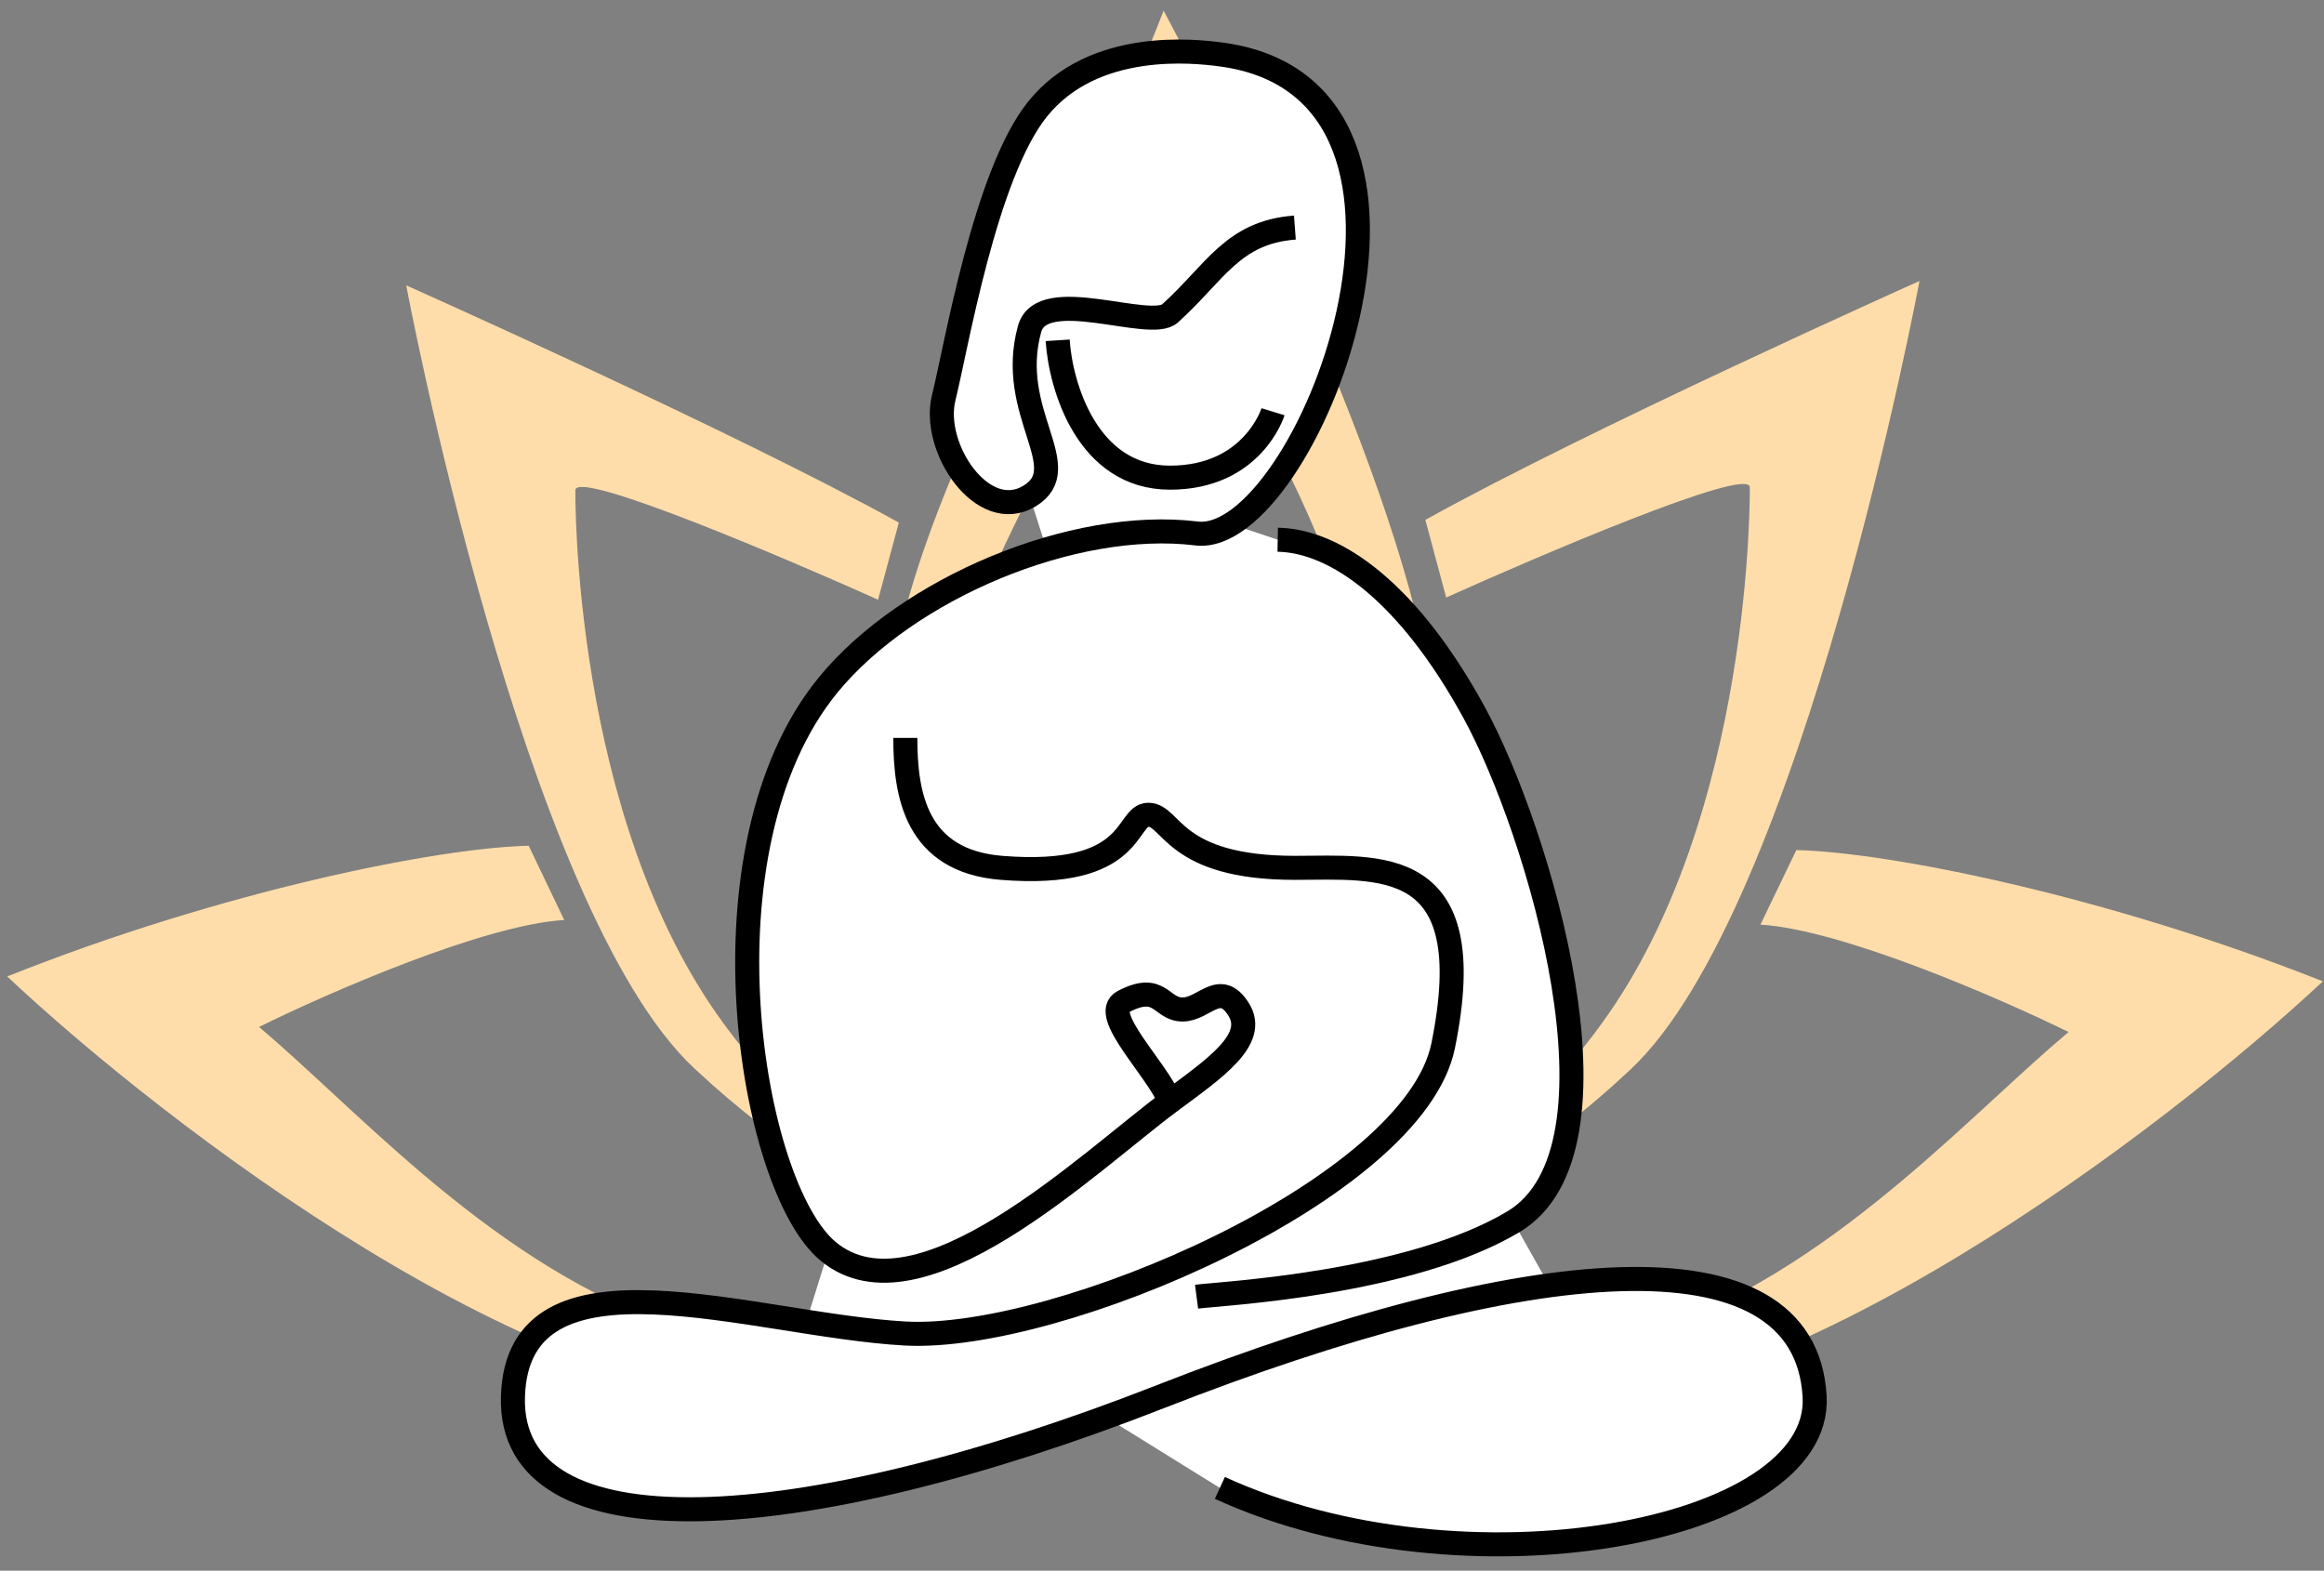 <svg width="145" height="98" viewBox="0 0 145 98" fill="none" xmlns="http://www.w3.org/2000/svg">
<rect x="0" y="0" width="145" height="98" fill="#808080" stroke="none"/>
<path fill-rule="evenodd" clip-rule="evenodd" d="M89.417 45.279C89.269 34.615 78.146 11.092 72.603 0.663C70.219 6.786 67.48 12.446 64.889 17.8C60.108 27.68 55.834 36.514 55.234 45.279C53.679 68.023 71.679 74.529 71.679 74.529C71.679 74.529 55.604 66.75 58.745 45.834C60.515 34.048 72.418 17.325 72.418 17.325C72.418 17.325 82.026 27.322 86.091 45.834C89.918 63.265 74.716 73.591 73.415 74.474C73.335 74.529 73.308 74.547 73.342 74.529C85.352 68.049 89.602 58.608 89.417 45.279ZM0.449 60.924C13.944 55.549 27.377 52.892 32.985 52.769L35.203 57.402C30.175 57.699 20.414 61.974 16.162 64.075C17.551 65.247 19.033 66.617 20.618 68.084L20.619 68.085L20.619 68.085L20.62 68.085C27.895 74.817 37.363 83.577 50.177 84.463C59.79 85.128 67.308 79.768 70.512 77.049C66.076 82.054 61.084 86.832 50.177 87.429C33.909 88.319 10.246 70.13 0.449 60.924ZM56.081 32.606L54.785 37.417C49.292 34.95 36.02 29.274 35.899 30.571C35.899 30.571 35.644 50.922 45.157 63.875C53.535 75.281 61.659 75.207 67.652 75.153H67.652H67.652C68.465 75.146 69.238 75.139 69.968 75.161C62.747 77.011 54.785 77.38 43.305 66.645C32.625 56.657 25.345 17.805 25.345 17.805C25.345 17.805 45.836 26.932 56.081 32.606ZM144.929 61.228C131.303 55.831 117.739 53.164 112.077 53.04L109.837 57.692C114.914 57.99 124.77 62.282 129.063 64.391C127.66 65.568 126.164 66.944 124.562 68.417C117.216 75.175 107.657 83.97 94.718 84.859C85.012 85.527 77.421 80.145 74.185 77.416C78.665 82.44 83.705 87.238 94.718 87.837C111.144 88.73 135.036 70.469 144.929 61.228ZM88.931 32.438L90.231 37.282C95.74 34.798 109.053 29.083 109.174 30.388C109.174 30.388 109.431 50.882 99.888 63.925C91.486 75.411 83.337 75.337 77.325 75.283C76.51 75.275 75.734 75.268 75.002 75.29C82.245 77.154 90.231 77.525 101.746 66.715C112.459 56.657 119.761 17.533 119.761 17.533C119.761 17.533 99.207 26.724 88.931 32.438Z" fill="#FFDDAA"/>
<path d="M113.219 87.136C113.695 95.675 91.308 99.796 76.111 92.835L69.004 88.426C48.022 96.065 31.721 96.526 32.004 87.136C32.242 79.224 41.672 81.119 50.307 82.461L51.675 78.08C46.794 74.044 43.3 52.956 51.675 42.731C54.751 38.975 59.953 35.854 65.304 34.274L64.237 30.948C61.315 32.724 58.102 27.929 58.881 24.813C59.66 21.697 61.452 10.911 64.724 6.821C68.229 2.439 74.493 2.926 76.02 3.12C90.896 5.019 83.43 28.612 76.802 32.701L79.72 33.675C83.355 33.74 87.9 36.986 91.99 44.484C95.982 51.803 101.987 71.715 94.424 76.23L96.66 80.199C106.505 78.864 112.865 80.794 113.219 87.136Z" fill="white"/>
<path d="M79.72 33.675C83.356 33.74 87.9 36.986 91.99 44.484C95.982 51.803 101.987 71.715 94.424 76.23C87.9 80.125 76.149 80.709 74.656 80.904" stroke="black" stroke-width="1.5"/>
<path d="M73.78 62.986C75.143 62.986 76.111 61.108 77.285 62.986C78.46 64.865 75.774 66.672 73.001 68.732C72.254 66.768 68.599 63.278 70.079 62.499C72.416 61.269 72.416 62.986 73.78 62.986Z" fill="white"/>
<path d="M76.111 92.835C91.308 99.796 113.695 95.675 113.219 87.136C112.624 76.463 95.017 78.285 72.416 87.136C49.816 95.987 31.706 97.029 32.004 87.136C32.301 77.244 46.969 82.682 56.485 83.203C66.001 83.723 88.227 74.183 90.042 65.249C92.477 53.271 86.05 54.148 80.791 54.148C73.138 54.148 73.138 50.837 71.651 50.837C70.164 50.837 70.956 54.829 62.484 54.148C57.128 53.717 56.485 49.548 56.485 46.042M80.791 14.199C76.896 14.491 75.811 17.023 73.001 19.555C71.756 20.676 65.016 17.704 64.237 20.528C62.788 25.78 67.158 29.172 64.237 30.948C61.315 32.724 58.102 27.929 58.881 24.813C59.66 21.697 61.452 10.911 64.724 6.821C68.229 2.439 74.585 3.195 76.111 3.389C84.418 4.45 85.736 12.206 84.122 19.555C82.526 26.828 78.058 33.701 74.656 33.285C66.95 32.344 56.595 36.724 51.675 42.731C43.3 52.956 46.794 74.044 51.675 78.08C57.347 82.771 67.913 72.51 73.001 68.732M65.99 21.233C66.174 24.09 67.835 29.803 73.001 29.803C78.167 29.803 79.428 25.689 79.428 25.689M73.001 68.732C75.774 66.672 78.46 64.865 77.285 62.986C76.111 61.108 75.143 62.986 73.78 62.986C72.416 62.986 72.416 61.269 70.079 62.499C68.599 63.278 72.254 66.768 73.001 68.732Z" stroke="black" stroke-width="1.5"/>
</svg>
